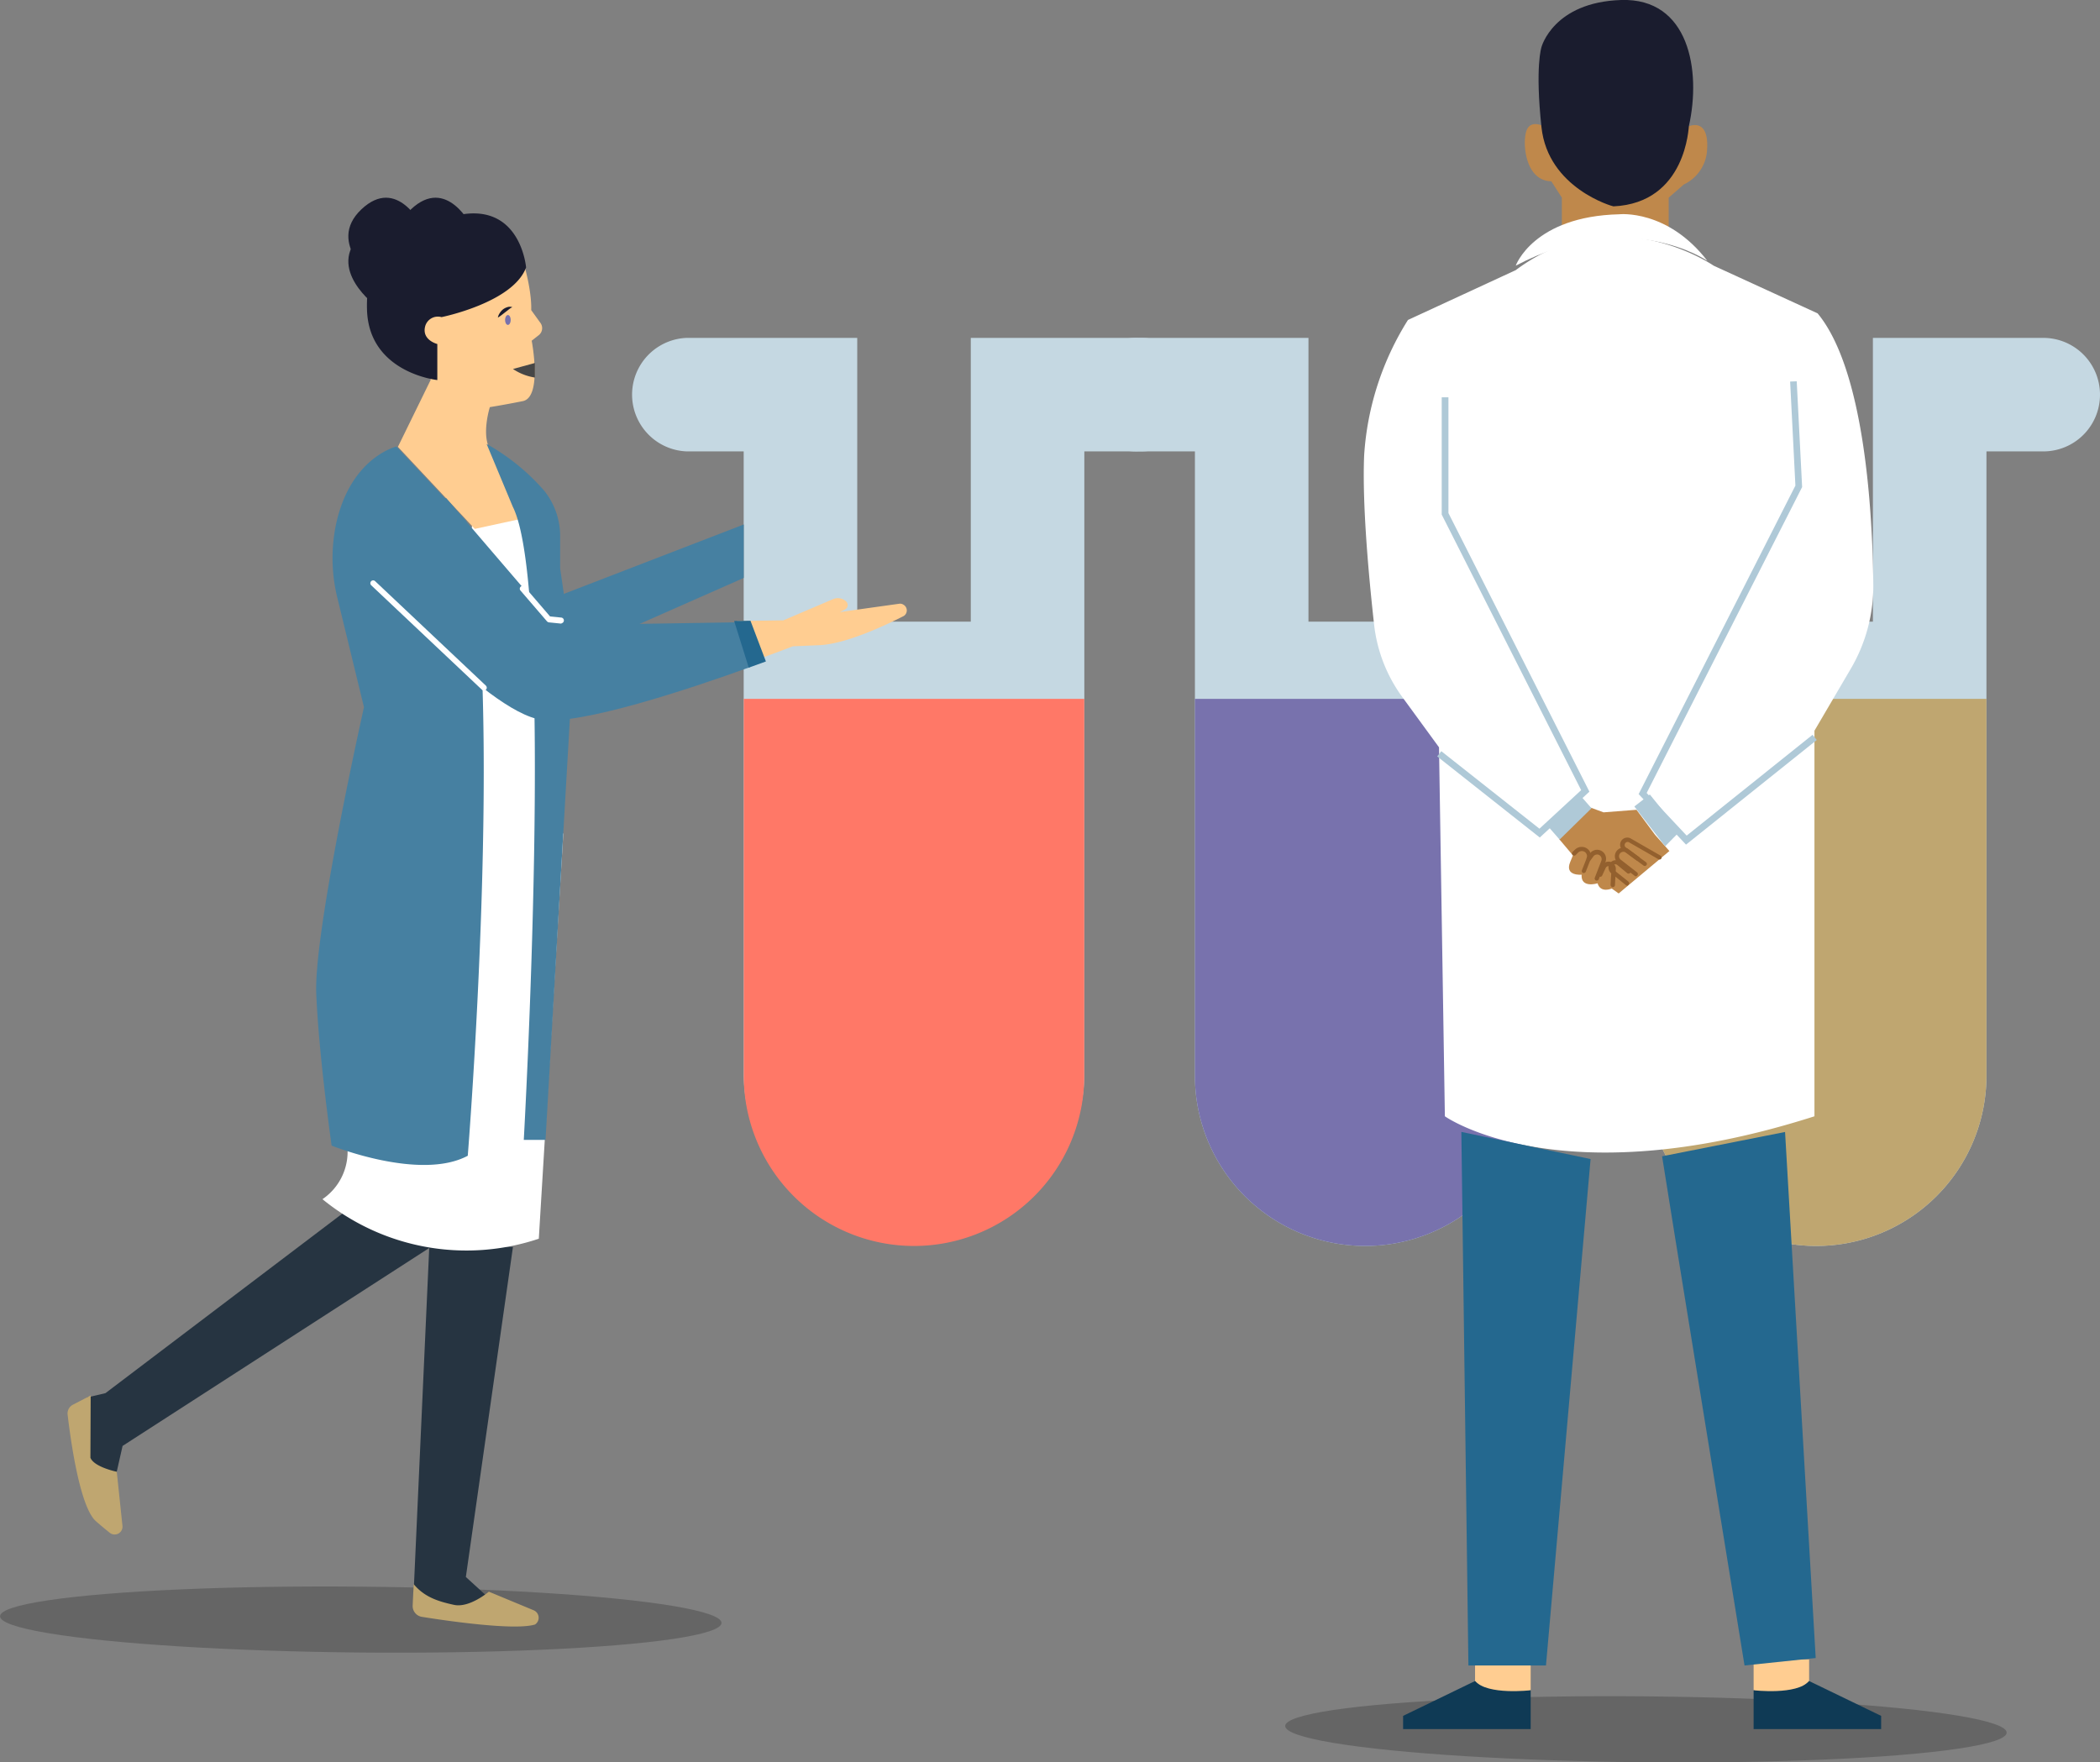 <svg xmlns="http://www.w3.org/2000/svg" viewBox="0 0 318.66 267.47"><rect x="0" y="0" width="318.66" height="267.47" fill="#808080" stroke="none"/><defs><style>.cls-1{opacity:0.21;}.cls-2{fill:#c5d8e2;fill-rule:evenodd;}.cls-3{fill:#ff7867;}.cls-4{fill:#7872ad;}.cls-5{fill:#bfa670;}.cls-6{fill:#ffcd91;}.cls-7{fill:#0f3a55;}.cls-8{fill:#bf884b;}.cls-9{fill:#1a1c2e;}.cls-10{fill:#fff;}.cls-11{fill:#afc9d7;}.cls-12{fill:#24688f;}.cls-13{fill:#93602e;}.cls-14{fill:#263441;}.cls-15{fill:#4680a1;}.cls-16{fill:#464646;}</style></defs><title>Asset 28</title><g id="Layer_2" data-name="Layer 2"><g id="Layer_1-2" data-name="Layer 1"><ellipse class="cls-1" cx="249.75" cy="262.44" rx="5" ry="54.74" transform="translate(-14.98 509.77) rotate(-89.47)"/><ellipse class="cls-1" cx="54.74" cy="245.8" rx="5" ry="54.74" transform="translate(-191.55 298.27) rotate(-89.47)"/><path class="cls-2" d="M250.21,59.9a8.6,8.6,0,0,1-8.61,8.61H233v94.75a25.84,25.84,0,0,1-51.68,0V68.51h-8.61a8.62,8.62,0,1,1,0-17.23h25.84V94.35h17.23V51.28H241.6A8.61,8.61,0,0,1,250.21,59.9Z"/><path class="cls-2" d="M318.66,59.9a8.6,8.6,0,0,1-8.61,8.61h-8.62v94.75a25.84,25.84,0,0,1-51.68,0V68.51h-8.61a8.62,8.62,0,1,1,0-17.23H267V94.35H284.2V51.28h25.85A8.61,8.61,0,0,1,318.66,59.9Z"/><path class="cls-2" d="M181.76,59.9a8.6,8.6,0,0,1-8.61,8.61h-8.61v94.75a25.85,25.85,0,0,1-51.69,0V68.51h-8.61a8.62,8.62,0,0,1,0-17.23h25.84V94.35h17.23V51.28h25.84A8.61,8.61,0,0,1,181.76,59.9Z"/><path class="cls-3" d="M112.85,106.07h51.68a0,0,0,0,1,0,0v57.19A25.84,25.84,0,0,1,138.7,189.1h0a25.84,25.84,0,0,1-25.84-25.84V106.07a0,0,0,0,1,0,0Z"/><path class="cls-4" d="M181.3,106.07H233a0,0,0,0,1,0,0v57.19a25.84,25.84,0,0,1-25.84,25.84h0a25.84,25.84,0,0,1-25.84-25.84V106.07a0,0,0,0,1,0,0Z"/><path class="cls-5" d="M249.75,106.07h51.68a0,0,0,0,1,0,0v57.19a25.84,25.84,0,0,1-25.84,25.84h0a25.84,25.84,0,0,1-25.84-25.84V106.07a0,0,0,0,1,0,0Z"/><path class="cls-6" d="M266.1,251.86v4.67s5.61,1.56,8.42-1.4v-3.27Z"/><path class="cls-7" d="M266.1,256.53s6.55.78,8.42-1.4l10.93,5.29v2H266.1Z"/><path class="cls-6" d="M232.27,251.86v4.67s-5.63,1.56-8.44-1.4v-3.27Z"/><path class="cls-7" d="M232.27,256.53s-6.56.78-8.44-1.4l-10.92,5.29v2h19.36Z"/><path class="cls-8" d="M237,30v6.15h16.21V30l2.29-2a6.16,6.16,0,0,0,3.5-4.83c.36-3.49-.84-4.69-2.77-4h-22s-2-1.12-2.62.73-.17,7.55,3.79,7.61Z"/><path class="cls-9" d="M244.83,31.32c-.13,0-9.92-2.74-10.92-12s0-12.18,0-12.18S235.71.33,246,0s12.17,10.68,10.28,19.12C256.23,19.13,255.94,30.8,244.83,31.32Z"/><path class="cls-10" d="M230,40.32s2.67-7.48,15.72-7.8c0,0,7.3-.8,13.36,7.07C259.07,39.59,247.17,31.31,230,40.32Z"/><path class="cls-10" d="M230,41l-16.35,7.56A43.74,43.74,0,0,0,207,69.1c-.32,7.54.74,18.78,1.51,25.69a22.94,22.94,0,0,0,4.28,11l5.57,7.63.89,56s17.4,12.38,56.08,0V110.9l5.5-9.38a24.82,24.82,0,0,0,3.43-12.9c-.13-11.22-1.36-32.49-8.45-41.06l-15.78-7.24S244.9,29.86,230,41Z"/><polygon class="cls-11" points="233.65 127.11 218.08 114.8 218.71 114.01 233.6 125.77 239.93 119.92 218.77 78.1 218.77 60.3 219.79 60.3 219.79 77.87 241.18 120.15 233.65 127.11"/><polygon class="cls-11" points="255.84 128.19 248.65 120.52 248.81 120.21 272.44 73.7 271.64 57.91 272.64 57.87 273.46 73.92 273.4 74.04 249.87 120.35 255.94 126.82 275.04 111.52 275.68 112.31 255.84 128.19"/><polygon class="cls-12" points="221.75 171.79 222.82 252.77 234.59 252.77 241.36 175.91 221.75 171.79"/><path class="cls-12" d="M252.21,175.49c-.05,0,12.51,77.28,12.51,77.28l10.8-1.13-4.65-79.84Z"/><path class="cls-8" d="M241.06,122.46l2.27.83,5-.39,2.81,3.8,2.18,2.46-7.7,6.44-1.05-.75s-1.69.76-2.15-.79c0,0-2.57.81-2.42-1.31,0,0-2.64.26-1.73-1.93l.41-1-2.11-2.5Z"/><path class="cls-13" d="M249.54,131.43a.4.4,0,0,1-.15-.07l-3.06-2.24a1.09,1.09,0,0,1,1.2-1.82l4.45,2.56a.33.33,0,0,1,.12.44.33.33,0,0,1-.44.11l-4.46-2.57a.45.45,0,0,0-.6.16.46.46,0,0,0,.1.61l3.07,2.25a.31.31,0,0,1,.07.44A.33.33,0,0,1,249.54,131.43Z"/><path class="cls-13" d="M248.2,133a.41.41,0,0,1-.15-.07L245.56,131a1.31,1.31,0,0,1,1.59-2.09l1.56,1.15a.31.31,0,0,1,.07.44.34.34,0,0,1-.45.08l-1.55-1.16a.69.69,0,0,0-.85,0,.67.67,0,0,0,0,1.05l2.48,1.93a.32.32,0,0,1,.06.44A.34.34,0,0,1,248.2,133Z"/><path class="cls-13" d="M246.91,134.42a.31.31,0,0,1-.16-.06l-2.27-1.83a1.15,1.15,0,0,1-.4-.79,1.06,1.06,0,0,1,.3-.83,1.09,1.09,0,0,1,1.51-.1l1.48,1.22a.3.3,0,0,1,0,.44.32.32,0,0,1-.45.05l-1.48-1.22a.47.47,0,0,0-.64,0,.47.47,0,0,0-.13.36.52.52,0,0,0,.18.34l2.27,1.82a.33.33,0,0,1,0,.45A.34.34,0,0,1,246.91,134.42Z"/><path class="cls-13" d="M240.35,132.5l-.12,0a.33.33,0,0,1-.18-.43l.72-1.84a.8.8,0,0,0-.29-.93.81.81,0,0,0-1,.09l-.37.37a.34.34,0,0,1-.48,0,.34.34,0,0,1,0-.47l.37-.35a1.45,1.45,0,0,1,1.79-.18,1.43,1.43,0,0,1,.55,1.72l-.72,1.84A.35.35,0,0,1,240.35,132.5Z"/><path class="cls-13" d="M242.32,133.64l-.12,0a.33.33,0,0,1-.2-.43l1-2.59a.71.71,0,0,0-.23-.78.59.59,0,0,0-.51-.14.69.69,0,0,0-.47.27l-.44.6a.32.32,0,0,1-.46,0,.31.31,0,0,1-.07-.45l.44-.6a1.42,1.42,0,0,1,.92-.54,1.36,1.36,0,0,1,1.44,1.83l-1,2.59A.31.31,0,0,1,242.32,133.64Z"/><path class="cls-13" d="M244.7,134.65h0a.36.36,0,0,1-.31-.35l.14-2.4a.46.46,0,0,0-.86-.21l-.57,1.23a.34.34,0,0,1-.61-.28l.59-1.23a1.11,1.11,0,0,1,1-.64,1.12,1.12,0,0,1,.81.35,1.09,1.09,0,0,1,.3.82l-.13,2.39A.35.35,0,0,1,244.7,134.65Z"/><polygon class="cls-11" points="254.89 126.19 252.68 128.44 248 122.4 250.35 120.58 254.89 126.19"/><polygon class="cls-11" points="234.83 125.33 236.66 127.42 241.5 122.67 239.8 120.73 234.83 125.33"/><polygon class="cls-10" points="71.72 79.08 78.42 77.64 81.91 80.77 85.1 115.48 82.78 128.51 70.6 131.22 68.19 107.57 71.72 79.08"/><path class="cls-14" d="M17.38,224.85l1.22-5.4,46.81-30.22L52.9,183.47,16,211.44l-2.78.65v10.15A5.13,5.13,0,0,0,17.38,224.85Z"/><path class="cls-14" d="M62.74,242.28l2.4-53.05h12.7l-7.15,50.11,4.61,4.21s-3.43,3-7.28,2.06A8.66,8.66,0,0,1,62.74,242.28Z"/><path class="cls-5" d="M13.76,211.79l-2.69,1.4a1.49,1.49,0,0,0-.81,1.49c.39,3.37,1.79,13.93,4.27,16.17.85.75,1.56,1.33,2.15,1.8a1.19,1.19,0,0,0,1.9-1.1l-.86-8.18s-3.43-.7-4-2.13Z"/><path class="cls-5" d="M62.77,240.42l-.15,3.24a1.66,1.66,0,0,0,1.4,1.73c3.86.62,14.12,2.11,17.17,1.16A1.23,1.23,0,0,0,81,244.4l-6.82-2.83s-2.94,2.51-5.29,2S64.41,242.41,62.77,240.42Z"/><path class="cls-10" d="M74.23,129.39s4.93-.39,7.17-1.56l4.08-1.35L81.76,188a34.53,34.53,0,0,1-32.83-6,8.71,8.71,0,0,0,3.78-8l-2.41-25,2.9-21.49Z"/><path class="cls-6" d="M78.61,37.14s2.11,5.87,2,9.93L82,49a1.35,1.35,0,0,1-.25,1.87l-1.07.84s1.66,8.57-1.35,9.17-5,.91-5,.91S73,66,74.39,68.27l4.39,10.54-6.73,1.46L60.38,67.82l5-10.22s-4-4-3.3-8.4C63.05,43.26,69.72,36.45,78.61,37.14Z"/><path class="cls-9" d="M67,48.13s10.86-2.19,12.83-7.54c0,0-.77-9.37-9.56-8.08S55.41,37.4,55.69,47,66.36,57.68,66.36,57.68V52.21s-2.31-.57-1.87-2.58A2,2,0,0,1,67,48.13Z"/><path class="cls-9" d="M57.08,42.64S49.34,37,54.82,31.79s9.27,2.65,9.27,2.65S58.76,37.24,57.08,42.64Z"/><path class="cls-9" d="M64.6,42.64S56.86,37,62.34,31.79s9.27,2.65,9.27,2.65S66.28,37.24,64.6,42.64Z"/><path class="cls-9" d="M57.08,46.46s-7.74-5.67-2.26-10.85,9.27,2.66,9.27,2.66S58.76,41.06,57.08,46.46Z"/><polygon class="cls-15" points="84.22 90.65 112.86 79.6 112.86 87.71 87.14 99.07 84.22 90.65"/><path class="cls-15" d="M60.16,67.77S53.21,69.39,51,79.52a25.24,25.24,0,0,0,.23,11.37l4,16.44s-7.63,34-7.24,43.47,2.33,23.07,2.33,23.07,13.42,5.41,20.66,1.54c0,0,5.6-69.63-.22-96.33Z"/><path class="cls-15" d="M73.84,67.38a32.79,32.79,0,0,1,8.7,7.05,11,11,0,0,1,2.46,7v4.85l2,13.78L82.78,173h-3.3s4.73-83.42-1.67-96.1Z"/><path class="cls-15" d="M84.23,94.88,67.67,75.56,54.88,86.37s18.76,21.76,27.34,22.88c5.94.77,22.17-4.59,31.59-8-.65-2.26-1.35-4.52-2.14-6.8Z"/><path class="cls-6" d="M137.1,91.78a.94.94,0,0,0-.65-.15l-9,1.26.74-.38a.75.75,0,0,0,.25-1.18,1.83,1.83,0,0,0-2-.41l-7.57,3.23-7,.1c.71,2.09,1.35,4.15,2,6.22,3.84-1.37,6.44-2.38,6.44-2.38l3.75-.16c4.12-.08,10.23-3,13.06-4.43A1,1,0,0,0,137.1,91.78Z"/><polygon class="cls-12" points="111.4 94.24 113.88 94.21 116.22 100.39 113.62 101.33 111.4 94.24"/><ellipse class="cls-4" cx="77.07" cy="48.56" rx="0.43" ry="0.75"/><path class="cls-9" d="M75.55,48.2a1.72,1.72,0,0,1,.28-.68,2.38,2.38,0,0,1,.49-.56,2.07,2.07,0,0,1,.66-.34,1.16,1.16,0,0,1,.76,0,5.41,5.41,0,0,0-.59.35c-.17.13.43-.3.26-.16l-1.29,1A5.63,5.63,0,0,1,75.55,48.2Z"/><path class="cls-16" d="M77.84,56a8.13,8.13,0,0,0,3.33,1.3V55.09Z"/><path class="cls-10" d="M73.42,104.79a.39.39,0,0,1-.29-.11L56.32,88.82a.44.44,0,0,1,0-.61.43.43,0,0,1,.61,0l16.81,15.86a.44.44,0,0,1,0,.61A.47.47,0,0,1,73.42,104.79Z"/><path class="cls-10" d="M85.2,94.65h0l-1.88-.19A.48.48,0,0,1,83,94.3l-4-4.65a.42.42,0,0,1,0-.6.41.41,0,0,1,.6,0l3.87,4.51,1.72.17a.44.44,0,0,1,0,.87Z"/></g></g></svg>